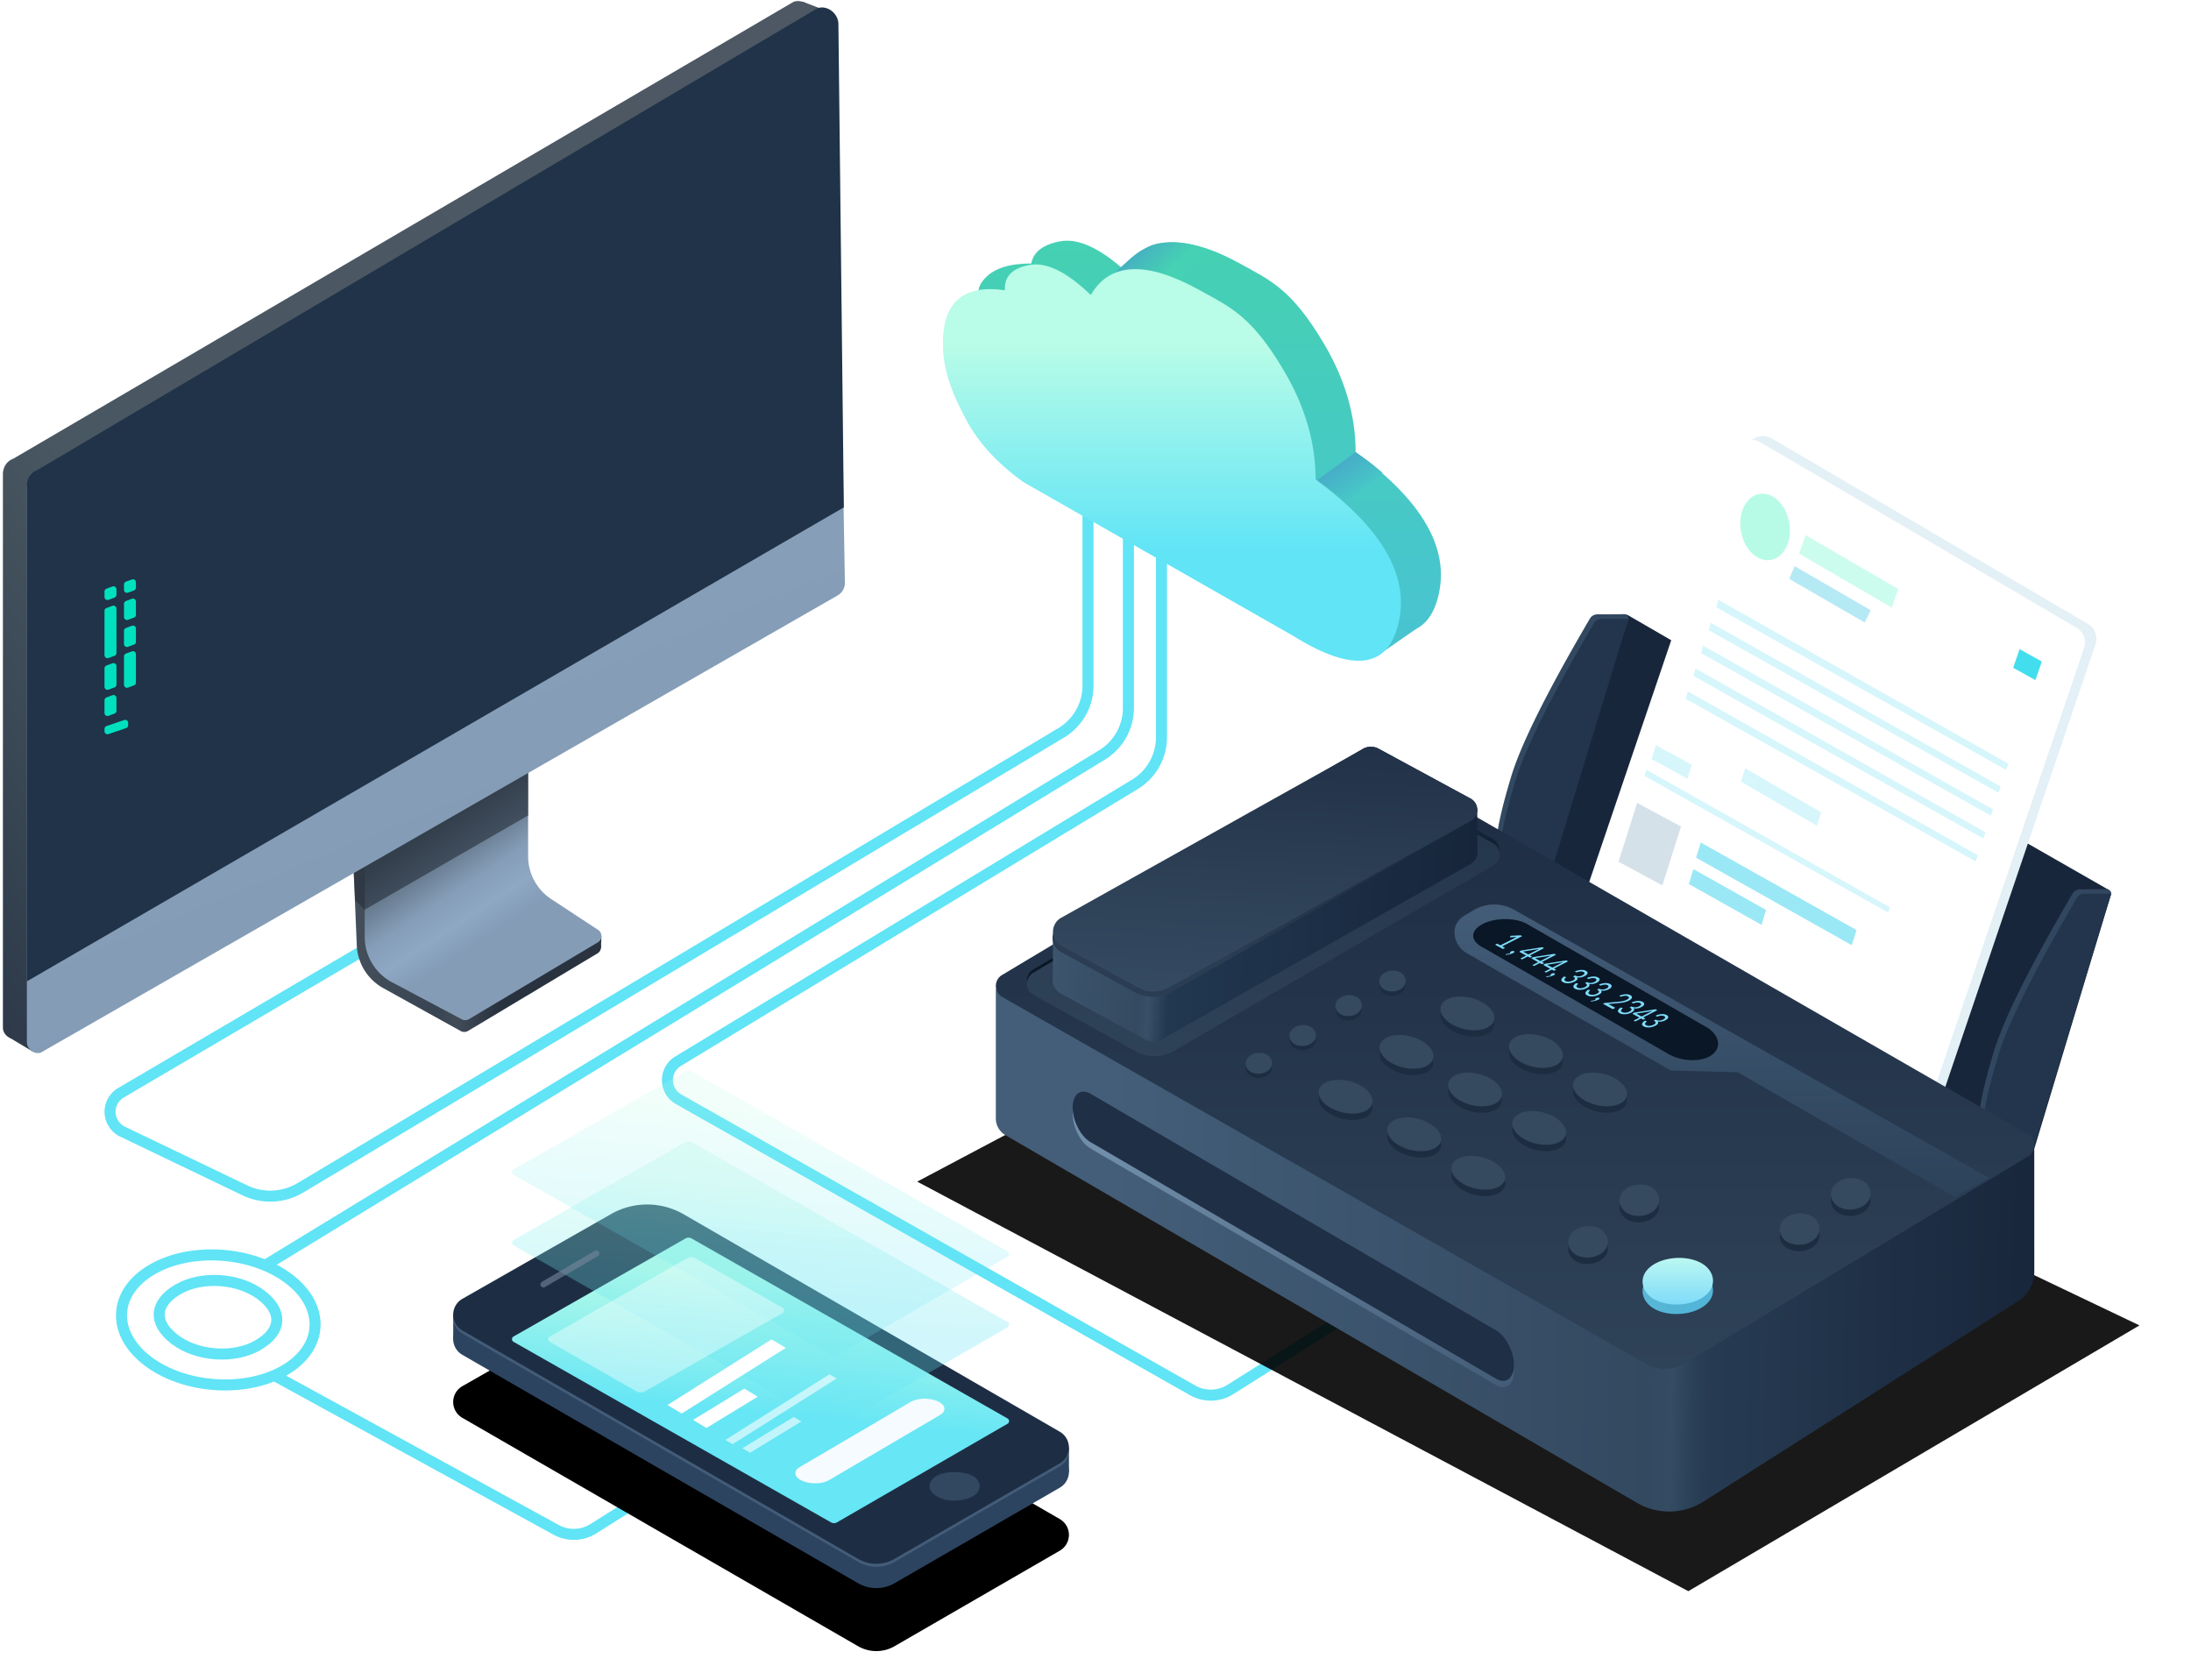 <svg width="626" height="480" viewBox="0 0 626 480" xmlns="http://www.w3.org/2000/svg" xmlns:xlink="http://www.w3.org/1999/xlink"><defs><linearGradient x1="-30.465%" y1="72.476%" x2="101.351%" y2="68.18%" id="a"><stop stop-color="#505A64" offset="0%"/><stop stop-color="#384452" offset="47.765%"/><stop stop-color="#424C58" offset="54.132%"/><stop stop-color="#28323F" offset="67.344%"/><stop stop-color="#2A333F" offset="100%"/></linearGradient><linearGradient x1="22.016%" y1="29.84%" x2="60.715%" y2="93.569%" id="b"><stop stop-color="#4C5C6A" offset="0%"/><stop stop-color="#859DB7" offset="34.379%"/><stop stop-color="#8EA7C3" offset="49.582%"/><stop stop-color="#849CB6" offset="63.636%"/><stop stop-color="#859CB6" offset="94.276%"/><stop stop-color="#859DB7" offset="100%"/></linearGradient><linearGradient x1="102.269%" y1="0%" x2="-3.013%" y2="103.991%" id="c"><stop stop-color="#4E5864" offset="0%"/><stop stop-color="#495762" offset="66.266%"/><stop stop-color="#2A3646" offset="100%"/></linearGradient><linearGradient x1="10.82%" y1="17.112%" x2="50%" y2="117.039%" id="d"><stop stop-color="#8DA5BD" offset="0%"/><stop stop-color="#7F97B2" offset="100%"/></linearGradient><linearGradient x1="46.808%" y1="14.532%" x2="39.337%" y2="59.892%" id="g"><stop stop-color="#B7FBE7" offset="0%"/><stop stop-color="#67E6F5" offset="100%"/></linearGradient><linearGradient x1="50%" y1="0%" x2="50%" y2="99.207%" id="h"><stop stop-color="#45D1B2" offset="0%"/><stop stop-color="#48C4D1" offset="100%"/></linearGradient><linearGradient x1="10.011%" y1="0%" x2="76.488%" y2="28.79%" id="i"><stop stop-color="#479FC8" offset="0%"/><stop stop-color="#45D1B3" offset="100%"/></linearGradient><linearGradient x1="38.271%" y1="20.312%" x2="38.271%" y2="70.632%" id="j"><stop stop-color="#B9FCE7" offset="0%"/><stop stop-color="#60E4F6" offset="100%"/></linearGradient><linearGradient x1="10.011%" y1="0%" x2="76.681%" y2="74.775%" id="k"><stop stop-color="#479FC8" offset="0%"/><stop stop-color="#47C9C7" offset="100%"/></linearGradient><linearGradient x1="10.517%" y1="75.073%" x2="102.669%" y2="75.851%" id="n"><stop stop-color="#445E79" offset="0%"/><stop stop-color="#334960" offset="56.661%"/><stop stop-color="#354B63" offset="59.217%"/><stop stop-color="#2A4056" offset="61.423%"/><stop stop-color="#263B52" offset="63.308%"/><stop stop-color="#172439" offset="100%"/></linearGradient><linearGradient x1="50%" y1="0%" x2="50%" y2="100%" id="o"><stop stop-color="#1D2C42" offset="0%"/><stop stop-color="#2E4258" offset="100%"/></linearGradient><linearGradient x1="56.07%" y1="-10.496%" x2="50%" y2="42.99%" id="p"><stop stop-color="#1D2D41" offset="0%"/><stop stop-color="#0A1727" offset="100%"/></linearGradient><linearGradient x1="74.602%" y1="-93.372%" x2="15.57%" y2="100%" id="q"><stop stop-color="#1D2C42" offset="0%"/><stop stop-color="#2E4258" offset="100%"/></linearGradient><linearGradient x1="50%" y1="0%" x2="50%" y2="100%" id="r"><stop stop-color="#435C78" offset="0%"/><stop stop-color="#2C4259" offset="100%"/></linearGradient><linearGradient x1="0%" y1="68.002%" x2="101.91%" y2="70.968%" id="s"><stop stop-color="#3C556D" offset="0%"/><stop stop-color="#344A60" offset="20.299%"/><stop stop-color="#384F67" offset="22.534%"/><stop stop-color="#213850" offset="27.096%"/><stop stop-color="#162439" offset="100%"/></linearGradient><linearGradient x1="50%" y1="89.546%" x2="90.375%" y2="7.39%" id="t"><stop stop-color="#2A3D52" offset="0%"/><stop stop-color="#17263A" offset="100%"/></linearGradient><linearGradient x1="61.681%" y1="-22.203%" x2="50%" y2="104.292%" id="u"><stop stop-color="#1E2D43" offset="0%"/><stop stop-color="#354B61" offset="100%"/></linearGradient><linearGradient x1="27.317%" y1="6.599%" x2="98.563%" y2="117.567%" id="v"><stop stop-color="#708EA9" offset="0%"/><stop stop-color="#3D5570" offset="100%"/></linearGradient><linearGradient x1="17.756%" y1="50%" x2="67.169%" y2="92.467%" id="w"><stop stop-color="#5AB6D4" offset="0%"/><stop stop-color="#52B5D7" offset="100%"/></linearGradient><linearGradient x1="50%" y1="0%" x2="50%" y2="100%" id="x"><stop stop-color="#BFFAF2" offset="0%"/><stop stop-color="#7BD9F9" offset="100%"/></linearGradient><filter x="-12.8%" y="-12.9%" width="125.6%" height="151.4%" filterUnits="objectBoundingBox" id="e"><feOffset dy="18" in="SourceAlpha" result="shadowOffsetOuter1"/><feGaussianBlur stdDeviation="4.5" in="shadowOffsetOuter1" result="shadowBlurOuter1"/><feColorMatrix values="0 0 0 0 0.255 0 0 0 0 0.345 0 0 0 0 0.443 0 0 0 0.322 0" in="shadowBlurOuter1"/></filter><filter x="-15.2%" y="-19.1%" width="130.4%" height="176.5%" filterUnits="objectBoundingBox" id="l"><feOffset dy="52" in="SourceAlpha" result="shadowOffsetOuter1"/><feGaussianBlur stdDeviation="9" in="shadowOffsetOuter1" result="shadowBlurOuter1"/><feColorMatrix values="0 0 0 0 0.135 0 0 0 0 0.151 0 0 0 0 0.345 0 0 0 0.259 0" in="shadowBlurOuter1"/></filter><path d="M58.262 43.57l115.24 66.618a5.216 5.216 0 010 9.031l-47.205 27.291a10.432 10.432 0 01-10.436.004L2.791 81.257a5.216 5.216 0 01.024-9.05l50.253-28.653a5.216 5.216 0 015.194.016z" id="f"/><path id="m" d="M125.443 95.088l224.475 107.177-128.891 75.939L.7 161.184z"/></defs><g fill="none" fill-rule="evenodd"><path d="M310.858 128.896v66.981c0 5.54-2.91 10.671-7.665 13.514L85.845 339.381a16.796 16.796 0 01-15.888.729l-34.94-16.766a6.299 6.299 0 01-.466-11.11l72.754-42.75c.132-.078.262-.16.389-.248" stroke="#60E4F6" stroke-width="3.149" stroke-linecap="square"/><path fill="#4D5863" d="M229.297.457l7.472 2.876-.332 4.209-7.14-2.088z"/><path d="M100.291 244.48l47.918-23.483v26.319c0 5.17 2.716 9.96 7.153 12.616l14.754 8.828a2.1 2.1 0 010 3.604l-36.968 22.14a2.1 2.1 0 01-2.097.034l-22.136-12.267a14.702 14.702 0 01-7.562-12.25l-1.062-25.541z" fill="url(#a)" transform="translate(.582 .055)"/><path fill="#2A333F" d="M169.834 267.37l2.003.096-.13 3.296-1.873.808z"/><path d="M103.622 241.811l46.687-23.965v26.722c0 4.951 2.492 9.57 6.631 12.288l13.373 8.784a2.1 2.1 0 01-.078 3.56l-36.817 21.933a2.1 2.1 0 01-2.06.051l-19.926-10.573a14.702 14.702 0 01-7.81-12.987V241.81z" fill="url(#b)" transform="translate(.582 .055)"/><path fill="#242C38" opacity=".6" d="M100.928 247.037l49.982-26.798v12.744l-46.734 26.949-2.69-2.75z"/><path d="M226.132.477L3.23 131.001c-1.83.672-2.98 2.388-2.98 4.444V293.56c0 1.513 1.227 2.918 2.74 3.137.448.065.89.02 1.285-.133l229.731-129.216-1.891-162.396c-.028-2.274-1.89-4.361-4.16-4.663a3.822 3.822 0 00-1.823.187z" fill="url(#c)" transform="translate(.582 .055)"/><path fill="#2F3B4A" d="M3.287 293.106h8.219l-2.282 7.266-6.522-3.899z"/><path d="M232.98 53.256l-222.9 81.855c-1.83.672-2.981 2.387-2.981 4.443V297.67c0 1.513 1.226 2.918 2.74 3.138.448.065.89.019 1.285-.134L238.75 170.07a4.11 4.11 0 002.064-3.634l-1.85-108.704c-.028-2.274-1.89-4.361-4.16-4.663a3.822 3.822 0 00-1.823.187z" fill="url(#d)" transform="translate(.582 .055)"/><path d="M233.563 2.354L10.66 134.312c-1.83.672-2.98 2.388-2.98 4.443v141.647L241.09 144.966 239.546 6.829c-.028-2.273-1.89-4.36-4.16-4.662a3.822 3.822 0 00-1.823.187z" fill="#203348"/><path d="M30.417 173.727l1.706-.628a.853.853 0 011.148.8v12.686a.853.853 0 01-.558.8l-1.707.629a.853.853 0 01-1.148-.801v-12.685c0-.358.223-.677.559-.8zM30.417 190.15l1.706-.628a.853.853 0 011.148.8v5.29a.853.853 0 01-.558.8l-1.707.628a.853.853 0 01-1.148-.8v-5.29c0-.357.223-.676.559-.8zM35.986 186.738l1.706-.629a.853.853 0 011.148.8v8.121a.853.853 0 01-.558.801l-1.706.629a.853.853 0 01-1.148-.801v-8.12c0-.358.223-.678.558-.801zM35.986 179.424l1.706-.629a.853.853 0 011.148.8v3.78a.853.853 0 01-.558.801l-1.706.629a.853.853 0 01-1.148-.801v-3.78c0-.357.223-.677.558-.8zM35.986 171.716l1.706-.629a.853.853 0 011.148.8v3.78a.853.853 0 01-.558.801l-1.706.628a.853.853 0 01-1.148-.8v-3.78c0-.357.223-.677.558-.8zM35.986 166.195l1.706-.629a.853.853 0 011.148.8v1.541a.853.853 0 01-.558.8l-1.706.63a.853.853 0 01-1.148-.801v-1.54c0-.358.223-.678.558-.801zM30.417 199.265l1.706-.628a.853.853 0 011.148.8v3.66a.853.853 0 01-.558.8l-1.707.629a.853.853 0 01-1.148-.801v-3.66c0-.357.223-.676.559-.8zM30.436 207.445l5.05-1.72a.853.853 0 011.128.807v.692c0 .365-.232.69-.578.807l-5.05 1.72a.853.853 0 01-1.128-.807v-.692c0-.365.233-.69.578-.807zM30.417 168.203l1.706-.629a.853.853 0 011.148.8v1.58a.853.853 0 01-.558.8l-1.707.63a.853.853 0 01-1.148-.801v-1.58c0-.357.223-.677.559-.8z" fill="#00E0BF"/><path d="M322.405 135.195v67.07c0 5.491-2.86 10.585-7.547 13.444L76.515 361.08m3.332 32.722l79.051 43.31a10.498 10.498 0 0010.641-.325l32.144-20.256" stroke="#60E4F6" stroke-width="3.149" stroke-linecap="square"/><path d="M331.853 143.593v67.042a15.746 15.746 0 01-7.585 13.466l-130.54 79.12a6.299 6.299 0 00.162 10.867l146.867 83.176a10.498 10.498 0 0010.77-.253l32.06-20.203" stroke="#60E4F6" stroke-width="3.149" stroke-linecap="square"/><g><g transform="translate(129.301 305.847)"><use fill="#000" filter="url(#e)" xlink:href="#f"/><use fill="#2D4461" xlink:href="#f"/></g><path fill="#2D4461" d="M301.068 413.635h4.347v6.976h-4.347zM129.494 375.377h4.347v7.315h-4.347z"/><path d="M195.342 347.828l107.46 62.121a5.216 5.216 0 010 9.032l-47.204 27.29a10.432 10.432 0 01-10.436.005l-113.07-65.258a5.216 5.216 0 01.024-9.049l42.449-24.203a20.864 20.864 0 0120.777.062z" fill="#5B7590" opacity=".5"/><path d="M195.342 346.958l107.46 62.122a5.216 5.216 0 010 9.031l-47.204 27.291a10.432 10.432 0 01-10.436.004l-113.07-65.257a5.216 5.216 0 01.024-9.049l42.449-24.203a20.864 20.864 0 0120.777.061z" fill="#1D2E44"/><path d="M68.292 48.003l90.273 51.44a.87.87 0 01.005 1.509l-48.722 28.168a1.739 1.739 0 01-1.73.006L17.42 77.54a.87.87 0 01-.001-1.51l49.15-28.026a1.739 1.739 0 011.722 0z" fill="url(#g)" transform="translate(129.301 305.847)"/><path d="M68.292 20.455l90.273 51.44a.87.87 0 01.005 1.508l-48.722 28.169a1.739 1.739 0 01-1.73.006L17.42 49.991a.87.87 0 01-.001-1.511l49.15-28.025a1.739 1.739 0 011.722 0z" fill="url(#g)" opacity=".3" transform="translate(129.301 305.847)"/><path d="M68.292.253l90.273 51.44a.87.87 0 01.005 1.508L109.848 81.37a1.739 1.739 0 01-1.73.006L17.42 29.789a.87.87 0 01-.001-1.511L66.57.253a1.739 1.739 0 011.722 0z" fill="url(#g)" opacity=".2" transform="translate(129.301 305.847)"/><path d="M155.275 366.992l15.097-8.852" stroke="#76889C" stroke-width="1.739" opacity=".6" stroke-linecap="round"/><path d="M272.547 428.772c3.84 0 7.346-1.502 7.346-4.08 0-2.579-2.802-4.08-7.346-4.08-4.545 0-6.955 1.886-6.955 4.046s3.114 4.114 6.955 4.114z" fill="#354B63" opacity=".9"/><path d="M228.535 419.158l31.676-18.602c1.944-1.141 5.389-1.228 7.695-.192 2.306 1.035 2.6 2.8.657 3.941l-31.676 18.602c-1.944 1.142-5.39 1.228-7.696.193-2.306-1.036-2.6-2.8-.656-3.942z" fill="#F5FBFF"/><path fill="#FFF" d="M190.696 401.454l29.743-18.762 4.09 2.423-29.743 18.762z"/><path fill="#FFF" opacity=".6" d="M207.25 411.431l29.742-18.762 2.063 1.206-29.742 18.762z"/><path fill="#FFF" d="M198.018 405.7l14.64-8.941 3.823 2.31-14.64 8.941z"/><path fill="#FFF" opacity=".6" d="M212.136 413.796l14.64-8.942 2.17 1.29-14.64 8.942z"/><path d="M157.08 381.886l39.139-22.333a2.608 2.608 0 012.582-.001l24.794 14.11a.87.87 0 010 1.511l-39.25 22.333a2.608 2.608 0 01-2.584-.003l-24.68-14.108a.87.87 0 010-1.51z" fill="#FFF" opacity=".4"/></g><g><path d="M25.38 6.645c.625-3.308 3.37-5.418 8.237-6.33 4.866-.912 10.761 1.63 17.686 7.624 7.15-9.303 18.375-9.734 33.675-1.294 8.796 4.853 14.78 7.365 23.93 22.742 6.1 10.251 9.15 20.638 9.15 31.16 18.782 13.645 26.706 27.14 23.772 40.486-2.935 13.345-13.055 14.645-30.36 3.898L34.55 61.246c-7.416-5.314-12.875-11.254-16.379-17.82-5.255-9.847-6.588-15.693-6.588-21.673 0-5.156-3.26-6.8.63-10.954 2.595-2.77 6.984-4.154 13.168-4.154z" fill="url(#h)" transform="translate(269.267 68.638)"/><path fill="#47C4CF" d="M393.566 177.311h10.655l1.343 1.712-11.468 7.953z"/><path d="M47.952 10.533c3.46-3.284 5.87-5.433 7.228-6.448 2.779-2.078 4.895-2.83 6.188-3.102 3.36-.707 6.346-.408 8.61 0 1.508.273 3.663.934 6.464 1.985l-9.127 8.978c-3.163-1.003-5.703-1.564-7.618-1.685-1.915-.122-5.83-.03-11.745.272z" fill="url(#i)" transform="translate(269.267 68.638)"/><path d="M17.854 14.29c-.236-3.892 2.08-6.295 6.946-7.21 4.867-.916 10.728 1.94 17.583 8.566 5.471-9.376 15.858-9.828 31.16-1.356 8.798 4.87 14.783 7.392 23.935 22.826 6.1 10.29 9.151 20.715 9.151 31.276 18.785 13.696 26.71 27.241 23.775 40.636-2.935 13.395-13.057 14.7-30.365 3.913L23.108 69.093C15.69 63.76 10.23 57.798 6.726 51.208 1.471 41.324.137 35.456.137 29.454c0-11.805 5.906-16.86 17.717-15.164z" fill="url(#j)" transform="translate(269.267 68.638)"/><path d="M107.091 68.53l10.974-7.98a130.318 130.318 0 013.735 2.664c.852.64 2.17 1.72 3.955 3.244l-10.513 8.402a225.21 225.21 0 00-3.878-3.155c-.868-.683-2.292-1.742-4.273-3.175z" fill="url(#k)" transform="translate(269.267 68.638)"/></g><path d="M81.264 391.552c11.153-6.473 11.734-18.175 1.299-26.137-10.436-7.961-27.936-9.169-39.09-2.696-11.152 6.472-11.733 18.174-1.298 26.136 10.436 7.962 27.936 9.17 39.089 2.697z" stroke="#60E4F6" stroke-width="3.149"/><path d="M73.686 384.36c6.774-3.931 7.285-9.507.947-14.343-6.337-4.835-16.966-5.569-23.74-1.638-6.773 3.931-7.285 9.508-.947 14.343 6.338 4.836 16.967 5.57 23.74 1.638z" stroke="#60E4F6" stroke-width="3.149"/><g><path d="M464.23 175.502c.325.059.622.148.893.268.271.12 12.34 7.138 36.205 21.053l-16.904 50.616 64.625 38.087 17.038-52.106 36.43 20.85c.498.285.733.876.567 1.426l-23.549 78.15-139.64-85.692 24.336-72.652z" fill="#18263B"/><path d="M594.27 254.11l7.857-.054c.307.103.567.276.778.52.318.363.316.693.28.808-.055.183-7.895 24.117-23.518 71.8l-14.23-6.884c-.06-3.674 1.341-10.259 4.207-19.755 2.811-9.316 10.316-24.388 22.515-45.215a2.467 2.467 0 012.112-1.22z" fill="#31475F"/><path d="M595.516 255.353h7.692L580.9 328.418l-14.23-6.884c-.06-3.675 1.342-10.26 4.207-19.755 2.811-9.315 10.314-24.384 22.51-45.206a2.467 2.467 0 012.129-1.22z" fill="#22354C"/><path d="M456.364 175.535l7.856-.053c.307.103.566.276.778.519.317.364.316.694.28.809-.056.183-7.895 24.116-23.518 71.8l-14.23-6.884c-.061-3.674 1.341-10.26 4.207-19.755 2.811-9.316 10.316-24.388 22.515-45.216a2.467 2.467 0 012.112-1.22z" fill="#324961"/><path d="M457.562 176.82h7.693l-22.308 73.066-14.23-6.884c-.06-3.675 1.342-10.26 4.207-19.755 2.81-9.315 10.314-24.384 22.51-45.206a2.467 2.467 0 012.128-1.22z" fill="#22354C"/><use filter="url(#l)" xlink:href="#m" opacity=".9" fill="#000" transform="translate(261.356 124.434)"/><path d="M506.225 125.268l90.312 52.986a4.933 4.933 0 012.175 5.84L546.016 339.38a4.933 4.933 0 01-7.168 2.67l-90.311-52.987a4.933 4.933 0 01-2.175-5.84l52.695-155.285a4.933 4.933 0 017.168-2.67z" fill="#E3F0F5"/><path d="M502.956 126.357l90.312 52.987a4.933 4.933 0 012.175 5.84L542.748 340.47a4.933 4.933 0 01-7.168 2.67l-90.312-52.986a4.933 4.933 0 01-2.175-5.84l52.695-155.286a4.933 4.933 0 017.168-2.67z" fill="#FFF"/><path fill="#9AE8F5" d="M485.94 240.727l44.498 25.006-1.349 4.335-44.499-25.006z"/><path fill="#9AE8F5" opacity=".4" d="M498.6 219.503l21.732 12.601-1.188 3.838-21.732-12.602z"/><path fill="#6DD7EC" opacity=".5" d="M512.764 161.756l21.733 12.601-1.726 3.498-21.587-12.448z"/><path fill="#B7FBE7" opacity=".7" d="M515.894 152.895l26.457 15.402-1.846 5.316-26.457-15.402z"/><path fill="#14D6E9" opacity=".8" d="M577.032 185.476l6.355 3.539-1.846 5.315-6.355-3.538z"/><path fill="#C3D5E0" opacity=".7" d="M467.752 229.398l12.53 6.753-5.314 16.821-12.53-6.752z"/><path fill="#9AE8F5" opacity=".4" d="M490.953 171.382l82.86 46.814-.635 1.785-82.814-46.45zM488.774 177.92l82.86 46.814-.635 1.784-82.814-46.45zM486.595 184.457l82.86 46.814-.636 1.785-82.814-46.45zM484.415 190.994l82.86 46.814-.635 1.785-82.814-46.45zM482.236 197.532l82.86 46.814-.635 1.784-82.814-46.45z"/><path fill="#9AE8F5" d="M483.823 248.312l20.774 11.682-1.297 4.273-20.774-11.68z"/><path d="M502.176 159.28c3.735 2.1 7.72-.1 8.898-4.914 1.18-4.814-.893-10.419-4.629-12.519-3.735-2.1-7.72.1-8.898 4.915-1.18 4.814.893 10.418 4.629 12.518z" fill="#B7FBE7"/><path fill="#9AE8F5" opacity=".4" d="M473.092 212.895l10.256 5.607-1.208 4.003-10.256-5.607zM470.375 219.914l69.62 39.333-.534 1.5-69.581-39.027z"/><path d="M23.169 158.158L319.86 203.86l.014 35.01a10.07 10.07 0 01-4.66 8.497l-89.83 57.213a18.31 18.31 0 01-19.048.379L25.898 199.895a5.493 5.493 0 01-2.729-4.747v-36.99z" fill="url(#n)" transform="translate(261.356 124.434)"/><path d="M24.954 154.135l97.08-58.07a15.563 15.563 0 0115.752-.133L318.03 199.675a3.662 3.662 0 01.064 6.31l-98.095 59.1a10.985 10.985 0 01-11.108.136L25.021 160.459a3.662 3.662 0 01-.067-6.324z" fill="url(#o)" transform="translate(261.356 124.434)"/><path d="M33.825 152.613l87.93-52.513a15.563 15.563 0 0115.507-.26l27.856 15.394a3.662 3.662 0 01.09 6.359l-86.272 50.881a10.985 10.985 0 01-9.68.73l-34.92-14.05a3.662 3.662 0 01-.51-6.541z" fill="url(#p)" transform="translate(261.356 124.434)"/><path d="M33.85 153.502l88.097-52.144a15.563 15.563 0 0115.454-.23l27.844 15.387a3.662 3.662 0 01.066 6.373L73.964 175.86a10.985 10.985 0 01-10.82.114L33.946 159.86a3.662 3.662 0 01-.095-6.357z" fill="url(#q)" transform="translate(261.356 124.434)"/><path d="M171.245 135.498L307 212.152l-9.867 5.436-61.983-35.65-18.67-.485a1.83 1.83 0 01-.865-.243l-57.896-33.3a7.019 7.019 0 01-3.473-5.28 5.49 5.49 0 012.629-5.337l2.737-1.642a11.562 11.562 0 0111.633-.153z" fill="url(#r)" transform="translate(261.356 124.434)"/><path d="M41.688 151.494l86.434-49.742a4.577 4.577 0 014.465-.057l26.293 14.254a3.662 3.662 0 01.063 6.403l-88.507 50.266a4.577 4.577 0 01-4.45.04L41.783 159.48a4.577 4.577 0 01-.094-7.987z" fill="url(#s)" transform="translate(261.356 124.434)"/><path fill="url(#s)" d="M39.467 142.969h22.025l99.213-36.38.078 12.83-91.092 53.016-30.224-16.864z" transform="translate(261.356 124.434)"/><path d="M41.65 139.586l86.361-50.053a4.577 4.577 0 014.477-.064l26.306 14.26a3.662 3.662 0 01.073 6.398L73.544 158.93a10.985 10.985 0 01-10.706.112l-21.081-11.476a4.577 4.577 0 01-.107-7.98z" fill="url(#t)" transform="translate(261.356 124.434)"/><path d="M41.84 137.791l86.294-48.263a4.577 4.577 0 014.415-.029l26.241 14.225a3.662 3.662 0 01.025 6.425l-86.2 47.57a9.155 9.155 0 01-8.8.025l-21.928-11.938a4.577 4.577 0 01-.046-8.015z" fill="url(#u)" transform="translate(261.356 124.434)"/><path d="M423.234 264.228c3.33-1.963 9.012-2.2 12.69-.433l52.006 29.9c3.677 2.476 3.958 6.138.627 8.085-3.331 1.9-9.012 1.36-12.69-1.111l-52.006-29.855c-3.677-1.762-3.958-4.668-.627-6.586z" fill="#0A1727"/><g><path d="M453.14 316.444c3.629 1.929 8.366 2.004 10.581.168 2.215-1.835 1.07-4.887-2.558-6.815-3.628-1.929-8.365-2.004-10.58-.168-2.216 1.835-1.07 4.887 2.558 6.815z" fill="#1D2D41"/><path d="M453.14 314.613c3.629 1.929 8.366 2.004 10.581.169 2.215-1.836 1.07-4.887-2.558-6.816-3.628-1.928-8.365-2.004-10.58-.168-2.216 1.835-1.07 4.887 2.558 6.815z" fill="#35495F"/><path d="M434.832 305.459c3.628 1.928 8.365 2.004 10.58.168s1.07-4.887-2.558-6.816c-3.628-1.928-8.365-2.003-10.58-.168-2.216 1.836-1.07 4.887 2.558 6.816z" fill="#1D2D41"/><path d="M434.832 303.628c3.628 1.928 8.365 2.004 10.58.168s1.07-4.887-2.558-6.815c-3.628-1.929-8.365-2.004-10.58-.169-2.216 1.836-1.07 4.887 2.558 6.816z" fill="#35495F"/><path d="M415.233 294.713c3.628 1.929 8.365 2.004 10.58.168 2.215-1.835 1.07-4.887-2.558-6.815-3.628-1.929-8.365-2.004-10.58-.168-2.216 1.835-1.07 4.887 2.558 6.815z" fill="#1D2D41"/><path d="M415.233 292.882c3.628 1.929 8.365 2.004 10.58.168 2.215-1.835 1.07-4.887-2.558-6.815-3.628-1.929-8.365-2.004-10.58-.168-2.216 1.835-1.07 4.887 2.558 6.815z" fill="#35495F"/><path d="M435.747 327.43c3.628 1.928 8.365 2.004 10.58.168 2.216-1.836 1.07-4.887-2.558-6.816-3.628-1.928-8.365-2.003-10.58-.168-2.215 1.836-1.07 4.887 2.558 6.816z" fill="#1D2D41"/><path d="M435.747 325.599c3.628 1.928 8.365 2.004 10.58.168 2.216-1.836 1.07-4.887-2.558-6.815-3.628-1.929-8.365-2.004-10.58-.169-2.215 1.836-1.07 4.887 2.558 6.816z" fill="#35495F"/><path d="M417.438 316.444c3.628 1.929 8.365 2.004 10.58.168 2.216-1.835 1.07-4.887-2.558-6.815-3.628-1.929-8.365-2.004-10.58-.168-2.215 1.835-1.07 4.887 2.558 6.815z" fill="#1D2D41"/><path d="M417.438 314.613c3.628 1.929 8.365 2.004 10.58.169 2.216-1.836 1.07-4.887-2.558-6.816-3.628-1.928-8.365-2.004-10.58-.168-2.215 1.835-1.07 4.887 2.558 6.815z" fill="#35495F"/><path d="M397.84 305.699c3.627 1.928 8.364 2.003 10.58.168 2.215-1.836 1.07-4.887-2.559-6.816-3.628-1.928-8.365-2.004-10.58-.168s-1.07 4.887 2.558 6.816z" fill="#1D2D41"/><path d="M397.84 303.868c3.627 1.928 8.364 2.003 10.58.168 2.215-1.836 1.07-4.887-2.559-6.816-3.628-1.928-8.365-2.004-10.58-.168s-1.07 4.887 2.558 6.816z" fill="#35495F"/><path d="M418.354 340.246c3.628 1.929 8.365 2.004 10.58.168 2.215-1.835 1.07-4.887-2.558-6.815-3.628-1.929-8.365-2.004-10.58-.168-2.216 1.835-1.07 4.887 2.558 6.815z" fill="#1D2D41"/><path d="M418.354 338.415c3.628 1.929 8.365 2.004 10.58.168 2.215-1.835 1.07-4.887-2.558-6.815-3.628-1.929-8.365-2.004-10.58-.168-2.216 1.835-1.07 4.887 2.558 6.815z" fill="#35495F"/><path d="M400.044 329.26c3.628 1.93 8.365 2.004 10.58.169 2.216-1.836 1.07-4.887-2.557-6.816-3.628-1.928-8.365-2.003-10.58-.168-2.216 1.836-1.07 4.887 2.557 6.816z" fill="#1D2D41"/><path d="M400.044 327.43c3.628 1.928 8.365 2.004 10.58.168 2.216-1.836 1.07-4.887-2.557-6.816-3.628-1.928-8.365-2.003-10.58-.168-2.216 1.836-1.07 4.887 2.557 6.816z" fill="#35495F"/><path d="M380.445 318.515c3.628 1.928 8.365 2.004 10.58.168 2.216-1.836 1.07-4.887-2.557-6.815-3.628-1.929-8.365-2.004-10.58-.169-2.216 1.836-1.07 4.887 2.557 6.816z" fill="#1D2D41"/><path d="M380.445 316.684c3.628 1.928 8.365 2.004 10.58.168 2.216-1.835 1.07-4.887-2.557-6.815-3.628-1.929-8.365-2.004-10.58-.169-2.216 1.836-1.07 4.887 2.557 6.816z" fill="#35495F"/></g><path d="M427.766 269.617l.904.495 4.297-2.197c.13-.066.263-.131.4-.195l-1.715.08a.53.53 0 01-.109-.006.24.24 0 01-.071-.023c-.03-.016-.046-.035-.05-.058a.078.078 0 01.015-.064l.174-.263 2.874-.145.425.234-5.717 2.924.828.453-.598.306-2.255-1.235.598-.306zm3.974 2.238a1.171 1.171 0 01.446-.127.942.942 0 01.217.005c.07.01.13.03.18.057.06.032.096.07.11.111a.156.156 0 01-.02.131.52.52 0 01-.129.14c-.059.046-.133.092-.22.137a3.62 3.62 0 01-.45.19 6.266 6.266 0 01-1.714.326l.04-.114c.01-.032.038-.06.085-.084a.443.443 0 01.16-.038l.204-.025a5.44 5.44 0 00.6-.117 2.82 2.82 0 00.33-.108l-.039-.021c-.05-.028-.084-.06-.098-.096a.144.144 0 01.005-.116.372.372 0 01.1-.126.963.963 0 01.193-.125zm5.383 1.113l.638.349-.449.23a.438.438 0 01-.147.045.218.218 0 01-.135-.023l-.522-.286-1.658.848-.461-.253 1.658-.848-1.865-1.021c-.04-.022-.056-.049-.05-.082.005-.032.028-.064.07-.093l.348-.234 6.115-.96.487.268-4.029 2.06zm2.139-1.582c.076-.039.16-.08.25-.123.091-.044.188-.087.292-.13l-4.648.757 1.506.825 2.6-1.329zm1.297 3.464l.637.349-.448.23a.438.438 0 01-.147.045.218.218 0 01-.135-.023l-.523-.286-1.658.848-.46-.253 1.657-.848-1.864-1.021c-.04-.022-.056-.049-.051-.081.005-.033.029-.065.07-.094l.348-.234 6.115-.96.488.268-4.029 2.06zm2.138-1.582c.077-.039.16-.08.251-.123.09-.044.188-.087.292-.13l-4.648.757 1.506.825 2.6-1.329zm1.298 3.464l.637.35-.449.228a.438.438 0 01-.146.046.218.218 0 01-.135-.023l-.523-.286-1.658.848-.461-.253 1.658-.848-1.865-1.021c-.039-.022-.056-.049-.05-.081.005-.033.029-.065.07-.094l.348-.234 6.115-.96.487.268-4.028 2.06zm2.138-1.582c.076-.039.16-.08.25-.123.092-.044.189-.087.292-.13l-4.648.757 1.507.825 2.599-1.329zm-2.811 3.049a1.171 1.171 0 01.445-.127.942.942 0 01.218.006c.07.01.13.029.18.057.06.032.095.069.11.11a.156.156 0 01-.02.132.52.52 0 01-.13.139c-.058.047-.132.092-.22.137a3.62 3.62 0 01-.45.19 6.266 6.266 0 01-1.714.326l.04-.114c.01-.032.038-.06.085-.084a.443.443 0 01.16-.038l.205-.025a5.439 5.439 0 00.599-.117 2.82 2.82 0 00.33-.108l-.038-.02c-.051-.029-.084-.06-.099-.097a.144.144 0 01.005-.116.372.372 0 01.101-.126.963.963 0 01.193-.125zm9.814-.801a.983.983 0 01.379.328.482.482 0 01.063.38c-.032.132-.117.265-.256.4s-.33.265-.573.39c-.2.102-.395.183-.586.245a3.384 3.384 0 01-.56.13 2.901 2.901 0 01-1.032-.036c.166.206.19.411.073.618-.117.206-.368.407-.752.603a4.417 4.417 0 01-1.786.478 3.51 3.51 0 01-.818-.053 2.28 2.28 0 01-.675-.232c-.223-.122-.372-.248-.447-.377a.501.501 0 01-.057-.397c.037-.135.12-.274.251-.415.13-.141.288-.285.474-.432l.364.05a.472.472 0 01.163.048c.039.021.061.046.067.076.005.03-.01.062-.048.097a.864.864 0 01-.056.054c-.057.058-.12.125-.188.202a.674.674 0 00-.143.24.371.371 0 00.011.258c.034.087.125.17.272.251.147.08.311.133.494.157.182.024.367.026.555.008a3.012 3.012 0 001.022-.288c.17-.087.31-.175.421-.263a.53.53 0 00.2-.277c.024-.096-.005-.197-.086-.304-.082-.106-.232-.22-.451-.34l.567-.29a2.172 2.172 0 001.083.258c.177-.006.351-.033.522-.082.171-.05.339-.116.503-.2.182-.093.321-.184.418-.274a.57.57 0 00.177-.257.277.277 0 00-.038-.23.62.62 0 00-.23-.196 1.212 1.212 0 00-.364-.125 2.045 2.045 0 00-.435-.031 2.77 2.77 0 00-.473.057 3.634 3.634 0 00-.482.135.9.9 0 01-.255.055.34.34 0 01-.207-.054.508.508 0 01-.03-.024l-.202-.185c.314-.132.622-.233.921-.304.3-.07.585-.11.855-.121.27-.01.521.007.755.052.233.046.44.118.62.217zm3.435 1.882a.983.983 0 01.38.328.482.482 0 01.063.38c-.032.132-.117.265-.256.4s-.33.265-.573.39c-.2.102-.395.183-.586.245a3.384 3.384 0 01-.56.13 2.901 2.901 0 01-1.032-.036c.165.206.19.411.072.618-.117.206-.367.407-.751.603a4.418 4.418 0 01-1.786.478 3.51 3.51 0 01-.819-.053 2.28 2.28 0 01-.674-.232c-.223-.122-.372-.248-.447-.377a.501.501 0 01-.057-.397c.037-.135.12-.274.25-.415.131-.141.289-.285.475-.432l.364.05a.472.472 0 01.162.048c.04.021.062.046.067.076.006.03-.01.062-.047.097a.868.868 0 01-.056.054 5.56 5.56 0 00-.188.202.674.674 0 00-.143.24.371.371 0 00.01.258c.035.087.126.17.273.251.146.08.311.133.494.157.182.024.367.026.555.008a3.012 3.012 0 001.022-.288c.17-.087.31-.175.42-.263a.53.53 0 00.201-.277c.024-.096-.005-.197-.087-.304-.081-.106-.231-.22-.45-.34l.567-.29a2.172 2.172 0 001.083.258c.177-.006.35-.033.522-.082.171-.05.339-.116.503-.2.182-.093.32-.184.418-.274a.57.57 0 00.177-.257.277.277 0 00-.039-.23.62.62 0 00-.229-.196 1.212 1.212 0 00-.364-.125 2.045 2.045 0 00-.435-.031 2.77 2.77 0 00-.474.057 3.633 3.633 0 00-.481.135.9.9 0 01-.256.055.34.34 0 01-.206-.054.507.507 0 01-.03-.024l-.203-.185c.315-.132.622-.233.922-.304.3-.07.584-.11.854-.121.27-.01.522.007.755.053.234.045.44.117.62.216zm3.436 1.882a.983.983 0 01.38.329.482.482 0 01.063.38c-.032.13-.118.264-.256.4-.14.134-.33.264-.573.389-.2.102-.395.183-.586.245a3.384 3.384 0 01-.56.13 2.901 2.901 0 01-1.033-.036c.166.206.19.412.073.618-.117.206-.368.407-.752.603a4.417 4.417 0 01-1.786.478 3.51 3.51 0 01-.818-.053 2.28 2.28 0 01-.674-.232c-.223-.122-.373-.248-.448-.377a.501.501 0 01-.057-.397c.037-.135.121-.274.251-.415.13-.141.289-.285.474-.432l.364.05a.472.472 0 01.163.048c.04.021.062.046.067.076.005.03-.01.062-.047.097a.864.864 0 01-.056.054c-.058.058-.12.125-.188.202a.674.674 0 00-.143.24.371.371 0 00.01.258c.035.087.125.17.272.251.147.08.312.133.494.157.183.024.368.026.556.008a3.012 3.012 0 001.022-.288c.17-.087.31-.175.42-.263a.53.53 0 00.201-.277c.023-.096-.006-.197-.087-.304-.081-.106-.232-.22-.45-.34l.566-.29a2.172 2.172 0 001.084.258c.177-.006.35-.033.522-.082.17-.05.338-.116.503-.2.181-.093.32-.184.417-.274a.57.57 0 00.178-.257.277.277 0 00-.039-.23.62.62 0 00-.23-.196 1.212 1.212 0 00-.363-.125 2.045 2.045 0 00-.435-.031 2.77 2.77 0 00-.474.057 3.634 3.634 0 00-.482.135.9.9 0 01-.255.055.34.34 0 01-.206-.054.507.507 0 01-.03-.024l-.203-.185c.315-.132.622-.233.922-.304.3-.07.584-.11.854-.121.27-.01.522.007.755.053.233.045.44.117.62.216zm-3.94 4.018a1.171 1.171 0 01.444-.126.942.942 0 01.218.005c.07.01.13.029.18.057.06.032.096.069.11.11a.156.156 0 01-.02.132.52.52 0 01-.129.139c-.059.047-.133.093-.22.138a3.62 3.62 0 01-.45.189 6.266 6.266 0 01-1.714.326l.04-.114c.01-.031.038-.06.085-.083a.443.443 0 01.16-.039 5.439 5.439 0 00.804-.142 2.82 2.82 0 00.33-.108l-.039-.02c-.05-.029-.084-.06-.098-.096a.144.144 0 01.005-.117.372.372 0 01.1-.126.963.963 0 01.193-.125zm9.757-.832a.975.975 0 01.38.335.486.486 0 01.056.396c-.038.139-.133.281-.286.428-.152.146-.366.29-.642.43a4.51 4.51 0 01-.721.295c-.247.076-.501.139-.765.189-.264.05-.533.09-.81.12-.276.03-.562.059-.859.086l-2.804.262c.11.026.215.057.315.09.099.035.186.072.26.113l1.41.772c.056.031.077.069.06.113-.017.043-.064.085-.144.126l-.475.243-2.807-1.538.268-.137a1.15 1.15 0 01.429-.12l3.375-.298c.282-.026.547-.054.796-.084a9.07 9.07 0 00.709-.112c.224-.045.435-.1.633-.163a3.87 3.87 0 00.574-.238c.185-.094.327-.188.427-.28a.59.59 0 00.184-.266.287.287 0 00-.036-.236.606.606 0 00-.229-.198 1.212 1.212 0 00-.364-.124 2.045 2.045 0 00-.435-.031 2.987 2.987 0 00-.953.193.9.9 0 01-.255.056.345.345 0 01-.209-.057.507.507 0 01-.03-.023l-.203-.186c.315-.132.622-.233.922-.303.3-.07.584-.11.854-.121.27-.01.522.007.755.052.234.046.44.118.62.216zm3.492 1.913a.983.983 0 01.379.329.482.482 0 01.063.38c-.032.13-.117.264-.256.4-.138.135-.33.264-.573.389-.2.102-.394.184-.586.245a3.384 3.384 0 01-.56.13 2.901 2.901 0 01-1.032-.036c.166.206.19.412.073.618-.117.206-.368.407-.752.603a4.418 4.418 0 01-1.786.478 3.51 3.51 0 01-.818-.052 2.28 2.28 0 01-.675-.232c-.223-.123-.372-.249-.447-.378a.501.501 0 01-.057-.397c.037-.135.12-.273.251-.415.13-.141.288-.285.474-.432l.364.05a.472.472 0 01.163.048c.039.021.061.047.067.076.005.03-.01.062-.048.097a.866.866 0 01-.055.054 5.56 5.56 0 00-.189.202.674.674 0 00-.142.24.371.371 0 00.01.258c.035.087.125.171.272.251.147.08.311.133.494.157.182.024.367.027.555.008a3.012 3.012 0 001.022-.288c.17-.087.31-.174.421-.263a.53.53 0 00.2-.277c.024-.096-.005-.197-.086-.304-.082-.106-.232-.22-.451-.34l.567-.29a2.172 2.172 0 001.083.258c.177-.005.351-.033.522-.082.171-.05.34-.116.503-.2.182-.093.321-.184.418-.274a.57.57 0 00.177-.257.277.277 0 00-.038-.23.62.62 0 00-.23-.196 1.212 1.212 0 00-.363-.125 2.045 2.045 0 00-.435-.03 2.77 2.77 0 00-.474.056 3.633 3.633 0 00-.482.135.9.9 0 01-.255.056.34.34 0 01-.206-.055.507.507 0 01-.03-.024l-.203-.185c.315-.132.622-.233.921-.304.3-.07.585-.11.855-.12.27-.011.521.006.755.052.233.045.44.117.62.216zm.168 4.433l.637.35-.449.229a.438.438 0 01-.146.045.218.218 0 01-.135-.022l-.523-.287-1.658.848-.461-.252 1.658-.848-1.865-1.022c-.039-.021-.056-.048-.05-.081.005-.033.028-.064.07-.094l.348-.233 6.115-.96.487.267-4.028 2.06zm2.138-1.581c.076-.04.16-.08.25-.124.091-.043.189-.086.292-.129l-4.648.757 1.507.825 2.599-1.33zm4.565.912a.983.983 0 01.38.329.482.482 0 01.063.38c-.032.13-.118.264-.256.4-.139.135-.33.264-.573.389-.2.102-.395.184-.586.245a3.384 3.384 0 01-.56.131 2.901 2.901 0 01-1.033-.037c.166.206.19.412.073.618-.117.206-.367.407-.752.604a4.418 4.418 0 01-1.786.478 3.51 3.51 0 01-.818-.053 2.28 2.28 0 01-.674-.232c-.223-.123-.372-.249-.447-.378a.501.501 0 01-.058-.397c.037-.135.121-.273.251-.415.13-.14.289-.285.474-.432l.364.05a.472.472 0 01.163.048c.04.021.062.047.067.076.006.03-.01.062-.047.098a.864.864 0 01-.056.053c-.058.058-.12.126-.188.202a.674.674 0 00-.143.24.371.371 0 00.01.258c.035.087.126.171.272.252.147.08.312.132.494.156.183.024.368.027.556.008a3.012 3.012 0 001.022-.288c.17-.086.31-.174.42-.263a.53.53 0 00.201-.277c.023-.096-.006-.197-.087-.303-.081-.107-.232-.22-.45-.34l.567-.29a2.172 2.172 0 001.083.257c.177-.005.35-.033.522-.082.17-.049.339-.116.503-.2.182-.092.32-.184.417-.274a.57.57 0 00.178-.257.277.277 0 00-.039-.23.62.62 0 00-.229-.196 1.212 1.212 0 00-.364-.125 2.045 2.045 0 00-.435-.03 2.77 2.77 0 00-.474.056 3.634 3.634 0 00-.482.135.9.9 0 01-.255.056.34.34 0 01-.206-.055.508.508 0 01-.03-.023l-.203-.186c.315-.132.622-.233.922-.303.3-.07.584-.111.854-.122.27-.01.522.007.755.053.233.045.44.117.62.216z" fill="#7EDDFC"/><path d="M450.744 360.592c2.67 1.173 6.166.458 7.809-1.598 1.643-2.055.847-5.097-1.822-6.27-2.67-1.172-6.166-.457-7.809 1.599-1.643 2.055-.847 5.097 1.822 6.27z" fill="#1D2D41"/><path d="M450.744 358.762c2.67 1.172 6.166.457 7.809-1.598 1.643-2.056.847-5.097-1.822-6.27-2.67-1.173-6.166-.458-7.809 1.598-1.643 2.055-.847 5.097 1.822 6.27z" fill="#35495F"/><path d="M465.392 348.691c2.669 1.173 6.165.458 7.808-1.598 1.643-2.055.847-5.096-1.822-6.27-2.67-1.172-6.165-.457-7.808 1.599-1.643 2.055-.848 5.097 1.822 6.27z" fill="#1D2D41"/><path d="M50.214 189.902l115.884 67.616c2.813 1.642 5.094 6.066 5.094 9.882s-2.28 5.58-5.094 3.938L50.214 203.722c-2.813-1.641-5.093-6.066-5.093-9.882s2.28-5.58 5.093-3.938z" fill="url(#v)" transform="translate(261.356 124.434)"/><path d="M311.57 312.505l115.884 67.616c2.813 1.641 5.093 6.066 5.093 9.882s-2.28 5.58-5.093 3.938L311.57 326.325c-2.813-1.641-5.094-6.066-5.094-9.882s2.28-5.58 5.094-3.938z" fill="#1F2F45"/><path d="M465.392 346.86c2.669 1.173 6.165.458 7.808-1.597 1.643-2.056.847-5.097-1.822-6.27-2.67-1.173-6.165-.458-7.808 1.598-1.643 2.055-.848 5.097 1.822 6.27z" fill="#35495F"/><g><path d="M357.7 307.656c1.78.782 4.11.305 5.206-1.065 1.095-1.37.565-3.398-1.215-4.18-1.78-.782-4.11-.305-5.206 1.065-1.095 1.37-.565 3.398 1.215 4.18z" fill="#1D2D41"/><path d="M357.7 306.436c1.78.781 4.11.304 5.206-1.066 1.095-1.37.565-3.398-1.215-4.18-1.78-.781-4.11-.305-5.206 1.066-1.095 1.37-.565 3.398 1.215 4.18z" fill="#35495F"/><path d="M370.211 299.722c1.78.782 4.11.305 5.206-1.065 1.095-1.37.565-3.398-1.215-4.18-1.78-.782-4.11-.305-5.205 1.065-1.096 1.37-.565 3.398 1.214 4.18z" fill="#1D2D41"/><path d="M370.211 298.502c1.78.781 4.11.304 5.206-1.066 1.095-1.37.565-3.398-1.215-4.18-1.78-.781-4.11-.304-5.205 1.066-1.096 1.37-.565 3.398 1.214 4.18z" fill="#35495F"/></g><g><path d="M383.333 291.178c1.78.782 4.11.305 5.205-1.065 1.096-1.37.565-3.398-1.214-4.18-1.78-.782-4.11-.305-5.206 1.065-1.095 1.37-.565 3.398 1.215 4.18z" fill="#1D2D41"/><path d="M383.333 289.957c1.78.782 4.11.305 5.205-1.065 1.096-1.37.565-3.398-1.214-4.18-1.78-.782-4.11-.305-5.206 1.066-1.095 1.37-.565 3.397 1.215 4.18z" fill="#35495F"/><path d="M395.844 284.16c1.78.781 4.11.304 5.206-1.066 1.095-1.37.565-3.398-1.215-4.18-1.78-.782-4.11-.305-5.206 1.066-1.095 1.37-.565 3.398 1.215 4.18z" fill="#1D2D41"/><path d="M395.844 282.939c1.78.782 4.11.305 5.206-1.065 1.095-1.37.565-3.398-1.215-4.18-1.78-.782-4.11-.305-5.206 1.065-1.095 1.37-.565 3.398 1.215 4.18z" fill="#35495F"/></g><path d="M212.697 250.182c4.743 1.738 10.953.677 13.872-2.368 2.919-3.046 1.506-7.552-3.237-9.29-4.742-1.738-10.953-.678-13.872 2.368-2.918 3.045-1.505 7.552 3.237 9.29z" fill="url(#w)" transform="translate(261.356 124.434)"/><path d="M511.164 356.93c2.67 1.173 6.166.458 7.809-1.597 1.643-2.056.847-5.097-1.822-6.27-2.67-1.173-6.166-.458-7.808 1.598-1.643 2.055-.848 5.097 1.821 6.27z" fill="#1D2D41"/><path d="M511.164 355.1c2.67 1.172 6.166.457 7.809-1.598 1.643-2.056.847-5.097-1.822-6.27-2.67-1.173-6.166-.457-7.808 1.598-1.643 2.055-.848 5.097 1.821 6.27z" fill="#35495F"/><path d="M525.812 346.86c2.67 1.173 6.165.458 7.808-1.597 1.643-2.056.847-5.097-1.822-6.27-2.67-1.173-6.165-.458-7.808 1.598-1.643 2.055-.848 5.097 1.822 6.27z" fill="#1D2D41"/><path d="M525.812 345.03c2.67 1.172 6.165.457 7.808-1.598 1.643-2.056.847-5.097-1.822-6.27-2.67-1.173-6.165-.457-7.808 1.598-1.643 2.055-.848 5.097 1.822 6.27z" fill="#35495F"/><path d="M212.697 247.469c4.743 1.738 10.953.678 13.872-2.368 2.919-3.046 1.506-7.552-3.237-9.29-4.742-1.738-10.953-.678-13.872 2.368-2.918 3.045-1.505 7.552 3.237 9.29z" fill="url(#x)" transform="translate(261.356 124.434)"/></g></g></svg>